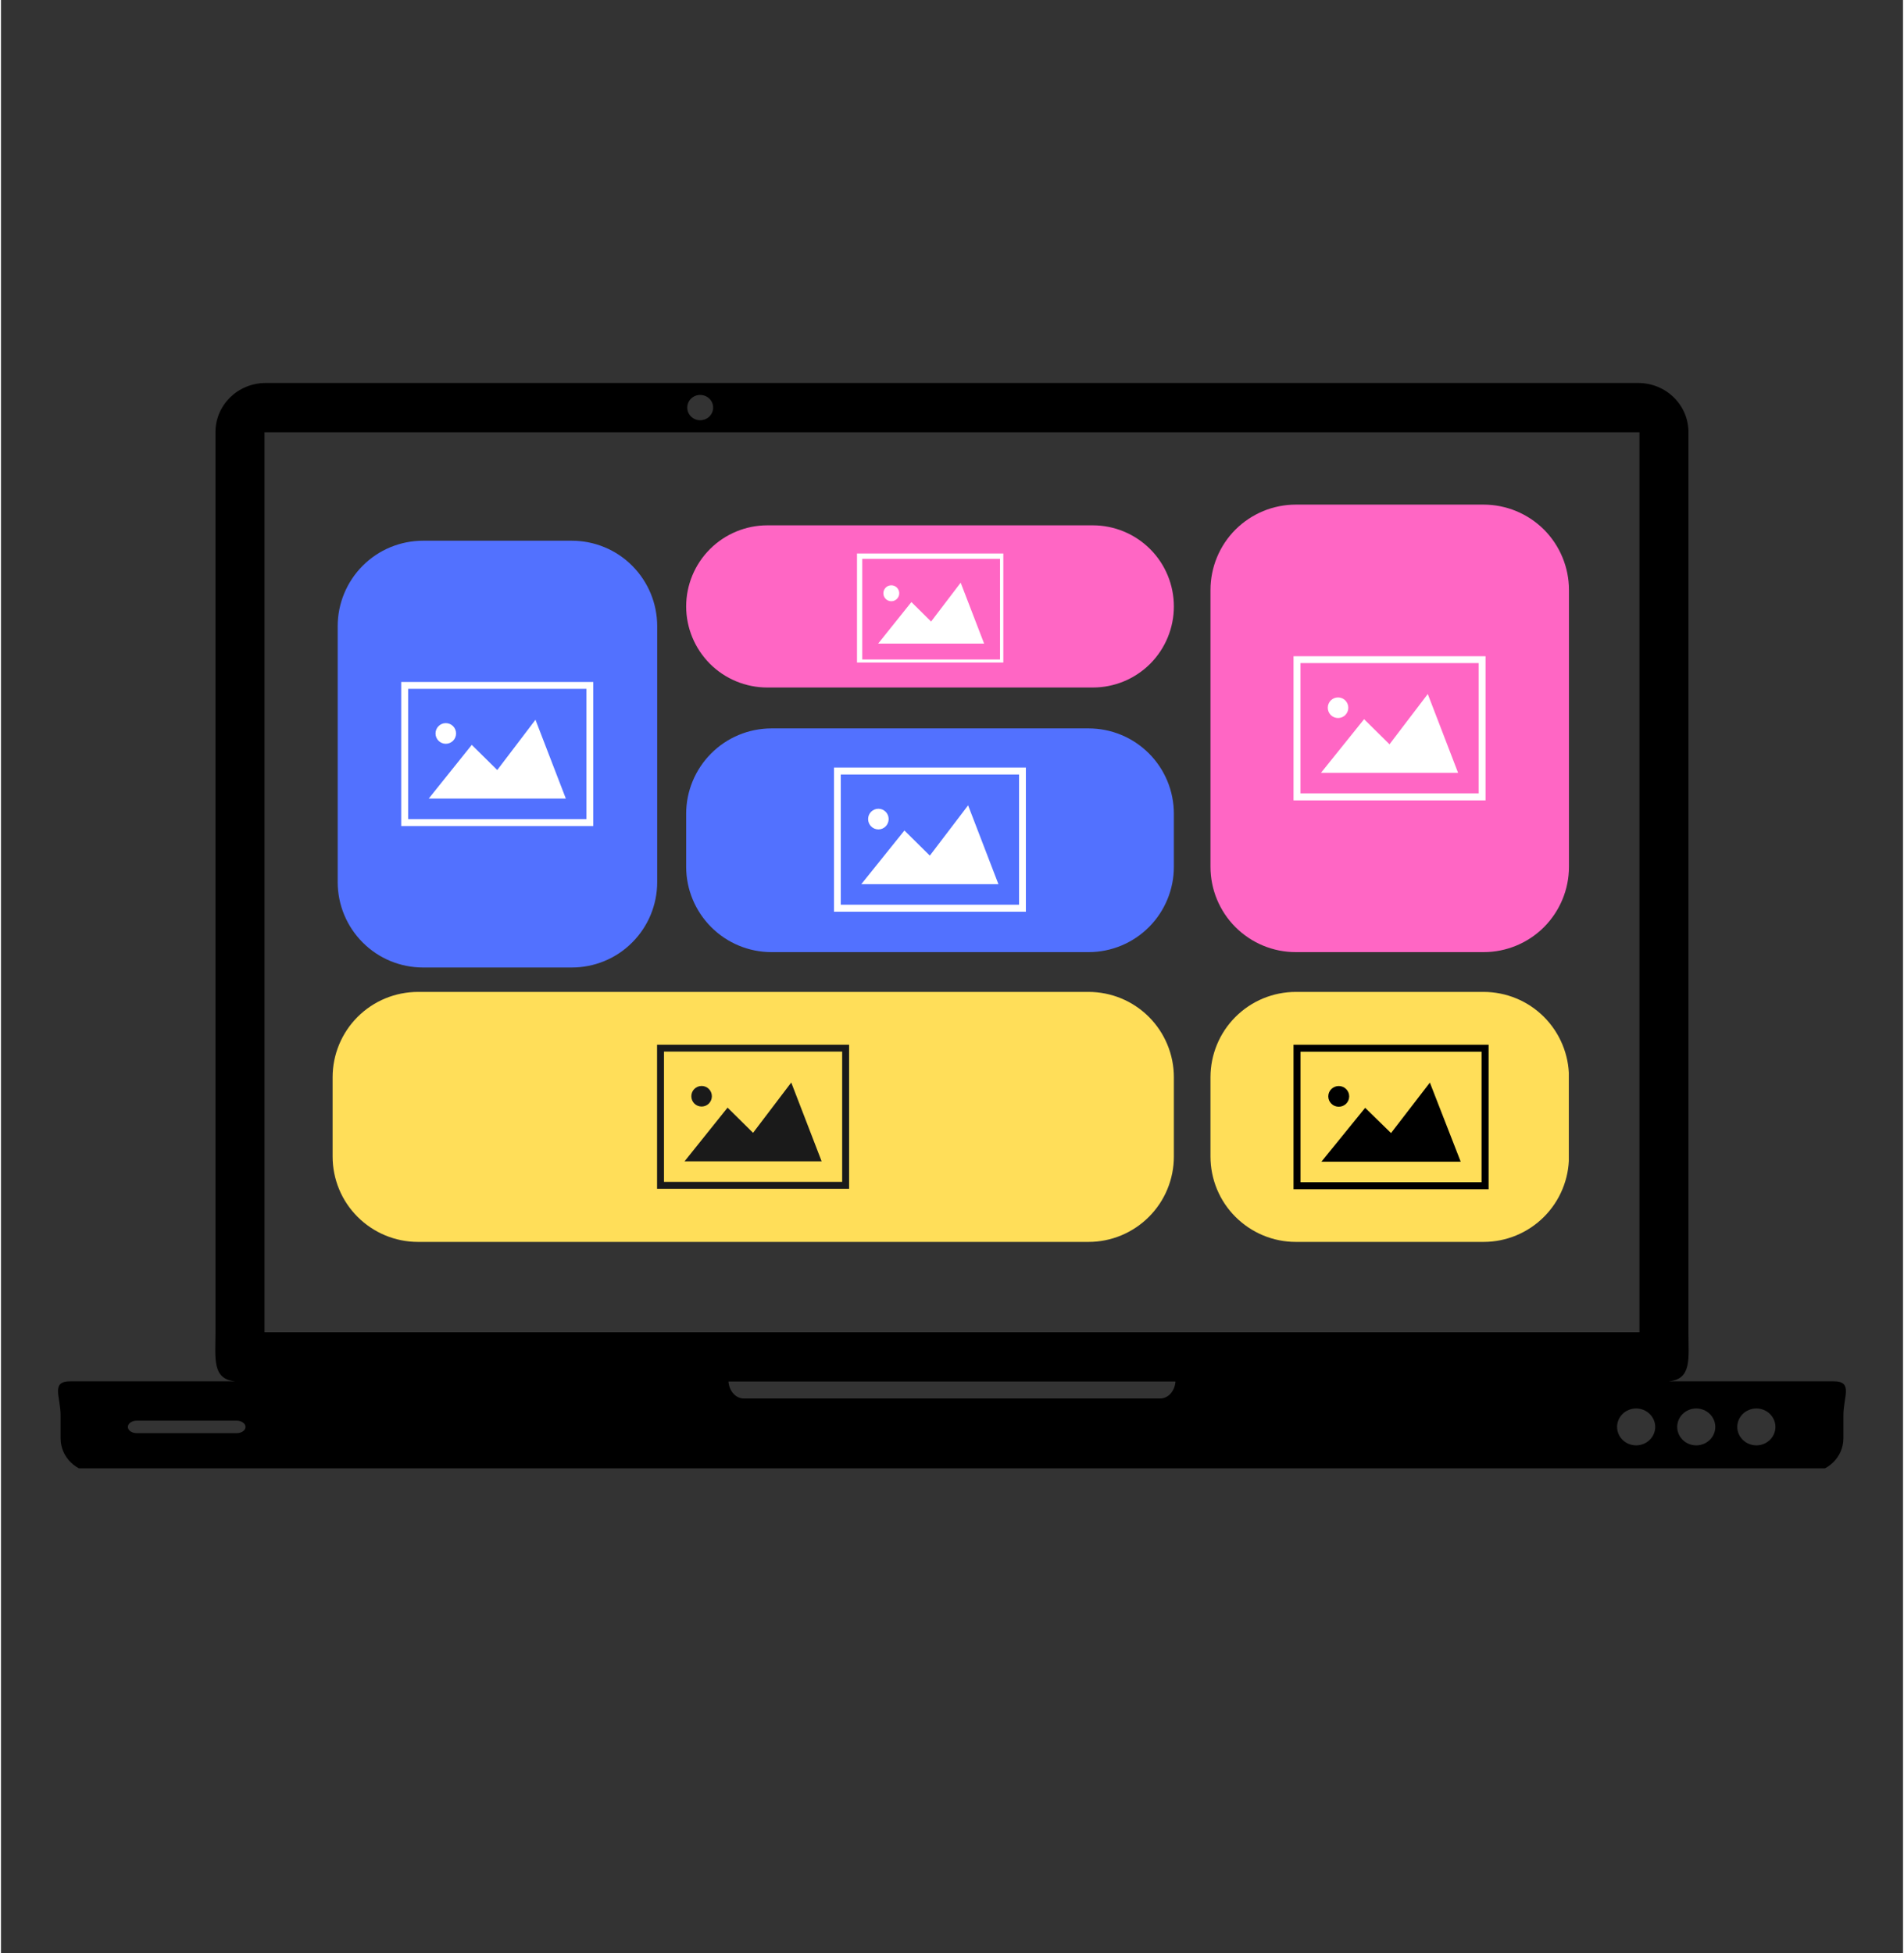 <svg version="1.0" preserveAspectRatio="xMidYMid meet" height="160" viewBox="0 0 116.88 120" zoomAndPan="magnify" width="156" xmlns:xlink="http://www.w3.org/1999/xlink" xmlns="http://www.w3.org/2000/svg"><rect x="0" y="0" width="116.88" height="120" fill="#333333" stroke="none"/><defs><clipPath id="f4274eeee7"><path clip-rule="nonzero" d="M 3 23.531 L 113.887 23.531 L 113.887 90.215 L 3 90.215 Z M 3 23.531"></path></clipPath><clipPath id="aa26c651a5"><path clip-rule="nonzero" d="M 20.691 33.223 L 40.324 33.223 L 40.324 59.445 L 20.691 59.445 Z M 20.691 33.223"></path></clipPath><clipPath id="2ecfe888d2"><path clip-rule="nonzero" d="M 25.938 33.223 L 35.078 33.223 C 36.469 33.223 37.805 33.773 38.785 34.758 C 39.77 35.742 40.324 37.078 40.324 38.469 L 40.324 54.199 C 40.324 55.594 39.77 56.926 38.785 57.91 C 37.805 58.895 36.469 59.445 35.078 59.445 L 25.938 59.445 C 24.547 59.445 23.211 58.895 22.23 57.91 C 21.246 56.926 20.691 55.594 20.691 54.199 L 20.691 38.469 C 20.691 37.078 21.246 35.742 22.23 34.758 C 23.211 33.773 24.547 33.223 25.938 33.223 Z M 25.938 33.223"></path></clipPath><clipPath id="27a4a2b2af"><path clip-rule="nonzero" d="M 42.105 32.277 L 72.078 32.277 L 72.078 42.242 L 42.105 42.242 Z M 42.105 32.277"></path></clipPath><clipPath id="33299d3a18"><path clip-rule="nonzero" d="M 47.09 32.277 L 67.094 32.277 C 68.414 32.277 69.684 32.805 70.617 33.738 C 71.551 34.672 72.074 35.938 72.074 37.262 C 72.074 38.582 71.551 39.848 70.617 40.785 C 69.684 41.719 68.414 42.242 67.094 42.242 L 47.09 42.242 C 45.77 42.242 44.5 41.719 43.566 40.785 C 42.633 39.848 42.105 38.582 42.105 37.262 C 42.105 35.938 42.633 34.672 43.566 33.738 C 44.5 32.805 45.77 32.277 47.09 32.277 Z M 47.09 32.277"></path></clipPath><clipPath id="a77514b54b"><path clip-rule="nonzero" d="M 42.105 44.754 L 72.129 44.754 L 72.129 58.5 L 42.105 58.5 Z M 42.105 44.754"></path></clipPath><clipPath id="152d6690a7"><path clip-rule="nonzero" d="M 47.352 44.754 L 66.832 44.754 C 68.223 44.754 69.555 45.305 70.539 46.289 C 71.523 47.273 72.074 48.605 72.074 49.996 L 72.074 53.258 C 72.074 54.648 71.523 55.98 70.539 56.965 C 69.555 57.949 68.223 58.5 66.832 58.5 L 47.352 58.5 C 45.961 58.5 44.625 57.949 43.645 56.965 C 42.66 55.98 42.105 54.648 42.105 53.258 L 42.105 49.996 C 42.105 48.605 42.66 47.273 43.645 46.289 C 44.625 45.305 45.961 44.754 47.352 44.754 Z M 47.352 44.754"></path></clipPath><clipPath id="4f2881eefe"><path clip-rule="nonzero" d="M 74.324 31.004 L 96.352 31.004 L 96.352 58.539 L 74.324 58.539 Z M 74.324 31.004"></path></clipPath><clipPath id="658f35ac87"><path clip-rule="nonzero" d="M 79.566 31.004 L 91.105 31.004 C 92.496 31.004 93.832 31.559 94.816 32.539 C 95.797 33.523 96.352 34.859 96.352 36.25 L 96.352 53.258 C 96.352 54.648 95.797 55.98 94.816 56.965 C 93.832 57.949 92.496 58.5 91.105 58.5 L 79.566 58.5 C 78.176 58.5 76.844 57.949 75.859 56.965 C 74.875 55.98 74.324 54.648 74.324 53.258 L 74.324 36.25 C 74.324 34.859 74.875 33.523 75.859 32.539 C 76.844 31.559 78.176 31.004 79.566 31.004 Z M 79.566 31.004"></path></clipPath><clipPath id="2ad2497c4e"><path clip-rule="nonzero" d="M 20.379 60.945 L 72.098 60.945 L 72.098 76.305 L 20.379 76.305 Z M 20.379 60.945"></path></clipPath><clipPath id="f0cc13e37f"><path clip-rule="nonzero" d="M 25.625 60.945 L 66.832 60.945 C 68.223 60.945 69.555 61.496 70.539 62.48 C 71.523 63.465 72.074 64.797 72.074 66.188 L 72.074 71.059 C 72.074 72.449 71.523 73.785 70.539 74.766 C 69.555 75.75 68.223 76.305 66.832 76.305 L 25.625 76.305 C 24.234 76.305 22.898 75.75 21.914 74.766 C 20.93 73.785 20.379 72.449 20.379 71.059 L 20.379 66.188 C 20.379 64.797 20.93 63.465 21.914 62.48 C 22.898 61.496 24.234 60.945 25.625 60.945 Z M 25.625 60.945"></path></clipPath><clipPath id="b9327a9247"><path clip-rule="nonzero" d="M 74.324 60.945 L 96.402 60.945 L 96.402 76.305 L 74.324 76.305 Z M 74.324 60.945"></path></clipPath><clipPath id="342b936f69"><path clip-rule="nonzero" d="M 79.566 60.945 L 91.105 60.945 C 92.496 60.945 93.832 61.496 94.816 62.48 C 95.797 63.465 96.352 64.797 96.352 66.188 L 96.352 71.059 C 96.352 72.449 95.797 73.785 94.816 74.766 C 93.832 75.75 92.496 76.305 91.105 76.305 L 79.566 76.305 C 78.176 76.305 76.844 75.75 75.859 74.766 C 74.875 73.785 74.324 72.449 74.324 71.059 L 74.324 66.188 C 74.324 64.797 74.875 63.465 75.859 62.48 C 76.844 61.496 78.176 60.945 79.566 60.945 Z M 79.566 60.945"></path></clipPath><clipPath id="aa00184aaa"><path clip-rule="nonzero" d="M 51.188 47.105 L 63 47.105 L 63 56.098 L 51.188 56.098 Z M 51.188 47.105"></path></clipPath><clipPath id="af80a4b96b"><path clip-rule="nonzero" d="M 24.602 41.848 L 36.59 41.848 L 36.59 50.836 L 24.602 50.836 Z M 24.602 41.848"></path></clipPath><clipPath id="62a3479c51"><path clip-rule="nonzero" d="M 52.602 34 L 61.594 34 L 61.594 40.707 L 52.602 40.707 Z M 52.602 34"></path></clipPath><clipPath id="af5932e2cd"><path clip-rule="nonzero" d="M 79.434 40.266 L 91.422 40.266 L 91.422 49.258 L 79.434 49.258 Z M 79.434 40.266"></path></clipPath><clipPath id="8687c742a9"><path clip-rule="nonzero" d="M 40.324 64.137 L 52.309 64.137 L 52.309 73.125 L 40.324 73.125 Z M 40.324 64.137"></path></clipPath><clipPath id="41efb17d34"><path clip-rule="nonzero" d="M 79.434 64.137 L 91.422 64.137 L 91.422 73.125 L 79.434 73.125 Z M 79.434 64.137"></path></clipPath></defs><g clip-path="url(#f4274eeee7)"><path fill-rule="nonzero" fill-opacity="1" d="M 16.27 23.531 C 14.559 23.531 13.18 24.879 13.18 26.555 L 13.18 81.859 C 13.18 83.453 12.957 84.75 14.406 84.871 L 4.25 84.871 C 3.047 84.871 3.664 85.809 3.664 86.973 L 3.664 88.371 C 3.664 89.535 4.629 90.473 5.832 90.473 L 111.043 90.473 C 112.246 90.473 113.215 89.535 113.215 88.371 L 113.215 86.973 C 113.215 85.809 113.828 84.871 112.625 84.871 L 102.473 84.871 C 103.922 84.75 103.695 83.453 103.695 81.859 L 103.695 26.555 C 103.695 24.879 102.316 23.531 100.605 23.531 Z M 42.965 24.266 C 43.406 24.266 43.762 24.613 43.762 25.043 C 43.762 25.473 43.406 25.82 42.965 25.82 C 42.527 25.82 42.172 25.473 42.172 25.043 C 42.172 24.613 42.527 24.266 42.965 24.266 Z M 16.195 26.562 L 100.684 26.562 L 100.684 81.852 L 16.195 81.852 Z M 44.703 84.883 L 72.172 84.883 C 72.133 85.469 71.727 85.926 71.227 85.926 L 45.652 85.926 C 45.152 85.926 44.746 85.469 44.703 84.883 Z M 100.48 86.539 C 101.125 86.539 101.652 87.047 101.652 87.672 C 101.652 88.297 101.125 88.805 100.48 88.805 C 99.832 88.805 99.309 88.297 99.309 87.672 C 99.309 87.047 99.832 86.539 100.48 86.539 Z M 104.172 86.539 C 104.82 86.539 105.344 87.047 105.344 87.672 C 105.344 88.297 104.82 88.805 104.172 88.805 C 103.527 88.805 103.004 88.297 103.004 87.672 C 103.004 87.047 103.527 86.539 104.172 86.539 Z M 107.867 86.539 C 108.516 86.539 109.039 87.047 109.039 87.672 C 109.039 88.297 108.516 88.805 107.867 88.805 C 107.223 88.805 106.695 88.297 106.695 87.672 C 106.695 87.047 107.223 86.539 107.867 86.539 Z M 8.34 87.289 L 14.484 87.289 C 14.785 87.289 15.027 87.461 15.027 87.672 C 15.027 87.883 14.785 88.055 14.484 88.055 L 8.34 88.055 C 8.039 88.055 7.797 87.883 7.797 87.672 C 7.797 87.461 8.039 87.289 8.34 87.289 Z M 8.34 87.289" fill="#000000"></path></g><g clip-path="url(#aa26c651a5)"><g clip-path="url(#2ecfe888d2)"><path fill-rule="nonzero" fill-opacity="1" d="M 20.691 33.223 L 40.324 33.223 L 40.324 59.445 L 20.691 59.445 Z M 20.691 33.223" fill="#5271ff"></path></g></g><g clip-path="url(#27a4a2b2af)"><g clip-path="url(#33299d3a18)"><path fill-rule="nonzero" fill-opacity="1" d="M 42.105 32.277 L 72.078 32.277 L 72.078 42.242 L 42.105 42.242 Z M 42.105 32.277" fill="#ff66c4"></path></g></g><g clip-path="url(#a77514b54b)"><g clip-path="url(#152d6690a7)"><path fill-rule="nonzero" fill-opacity="1" d="M 42.105 44.754 L 72.074 44.754 L 72.074 58.5 L 42.105 58.5 Z M 42.105 44.754" fill="#5271ff"></path></g></g><g clip-path="url(#4f2881eefe)"><g clip-path="url(#658f35ac87)"><path fill-rule="nonzero" fill-opacity="1" d="M 74.324 31.004 L 96.352 31.004 L 96.352 58.539 L 74.324 58.539 Z M 74.324 31.004" fill="#ff66c4"></path></g></g><g clip-path="url(#2ad2497c4e)"><g clip-path="url(#f0cc13e37f)"><path fill-rule="nonzero" fill-opacity="1" d="M 20.379 60.945 L 72.098 60.945 L 72.098 76.305 L 20.379 76.305 Z M 20.379 60.945" fill="#ffde59"></path></g></g><g clip-path="url(#b9327a9247)"><g clip-path="url(#342b936f69)"><path fill-rule="nonzero" fill-opacity="1" d="M 74.324 60.945 L 96.344 60.945 L 96.344 76.305 L 74.324 76.305 Z M 74.324 60.945" fill="#ffde59"></path></g></g><g clip-path="url(#aa00184aaa)"><path fill-rule="nonzero" fill-opacity="1" d="M 62.559 47.586 L 62.559 55.586 L 51.605 55.586 L 51.605 47.586 Z M 62.98 47.16 L 51.18 47.16 L 51.18 56.016 L 62.98 56.016 Z M 52.867 54.324 L 61.293 54.324 L 59.43 49.48 L 57.078 52.57 L 55.516 51.027 Z M 53.918 49.691 C 53.566 49.691 53.285 49.973 53.285 50.324 C 53.285 50.676 53.566 50.961 53.918 50.961 C 54.266 50.961 54.547 50.676 54.547 50.324 C 54.547 49.973 54.266 49.691 53.918 49.691 Z M 53.918 49.691" fill="#ffffff"></path></g><g clip-path="url(#af80a4b96b)"><path fill-rule="nonzero" fill-opacity="1" d="M 35.973 42.324 L 35.973 50.328 L 25.02 50.328 L 25.02 42.324 Z M 36.395 41.902 L 24.594 41.902 L 24.594 50.754 L 36.395 50.754 Z M 26.285 49.066 L 34.711 49.066 L 32.844 44.223 L 30.496 47.312 L 28.93 45.766 Z M 27.332 44.43 C 26.984 44.43 26.703 44.715 26.703 45.066 C 26.703 45.414 26.984 45.699 27.332 45.699 C 27.684 45.699 27.965 45.414 27.965 45.066 C 27.965 44.715 27.684 44.43 27.332 44.43 Z M 27.332 44.43" fill="#ffffff"></path></g><g clip-path="url(#62a3479c51)"><path fill-rule="nonzero" fill-opacity="1" d="M 61.391 34.336 L 61.391 40.52 L 52.926 40.52 L 52.926 34.336 Z M 61.715 34.008 L 52.598 34.008 L 52.598 40.848 L 61.715 40.848 Z M 53.902 39.543 L 60.414 39.543 L 58.973 35.801 L 57.156 38.188 L 55.945 36.992 Z M 54.711 35.961 C 54.441 35.961 54.223 36.18 54.223 36.453 C 54.223 36.723 54.441 36.941 54.711 36.941 C 54.98 36.941 55.199 36.723 55.199 36.453 C 55.199 36.18 54.98 35.961 54.711 35.961 Z M 54.711 35.961" fill="#ffffff"></path></g><g clip-path="url(#af5932e2cd)"><path fill-rule="nonzero" fill-opacity="1" d="M 90.805 40.742 L 90.805 48.746 L 79.852 48.746 L 79.852 40.742 Z M 91.227 40.32 L 79.426 40.32 L 79.426 49.176 L 91.227 49.176 Z M 81.113 47.484 L 89.539 47.484 L 87.676 42.641 L 85.324 45.73 L 83.762 44.188 Z M 82.164 42.852 C 81.812 42.852 81.531 43.133 81.531 43.484 C 81.531 43.836 81.812 44.117 82.164 44.117 C 82.512 44.117 82.793 43.836 82.793 43.484 C 82.793 43.133 82.512 42.852 82.164 42.852 Z M 82.164 42.852" fill="#ffffff"></path></g><g clip-path="url(#8687c742a9)"><path fill-rule="nonzero" fill-opacity="1" d="M 51.691 64.613 L 51.691 72.617 L 40.742 72.617 L 40.742 64.613 Z M 52.117 64.191 L 40.316 64.191 L 40.316 73.047 L 52.117 73.047 Z M 42.004 71.355 L 50.43 71.355 L 48.562 66.512 L 46.215 69.602 L 44.648 68.055 Z M 43.055 66.723 C 42.703 66.723 42.422 67.004 42.422 67.355 C 42.422 67.707 42.703 67.988 43.055 67.988 C 43.402 67.988 43.684 67.707 43.684 67.355 C 43.684 67.004 43.402 66.723 43.055 66.723 Z M 43.055 66.723" fill="#1a1a1a"></path></g><g clip-path="url(#41efb17d34)"><path fill-rule="nonzero" fill-opacity="1" d="M 90.984 64.617 L 90.984 72.641 L 79.855 72.641 L 79.855 64.617 Z M 91.414 64.191 L 79.426 64.191 L 79.426 73.07 L 91.414 73.07 Z M 81.141 71.375 L 89.699 71.375 L 87.805 66.516 L 85.418 69.617 L 83.828 68.066 Z M 82.207 66.727 C 81.852 66.727 81.562 67.012 81.562 67.363 C 81.562 67.715 81.852 68 82.207 68 C 82.559 68 82.848 67.715 82.848 67.363 C 82.848 67.012 82.559 66.727 82.207 66.727 Z M 82.207 66.727" fill="#000000"></path></g></svg>